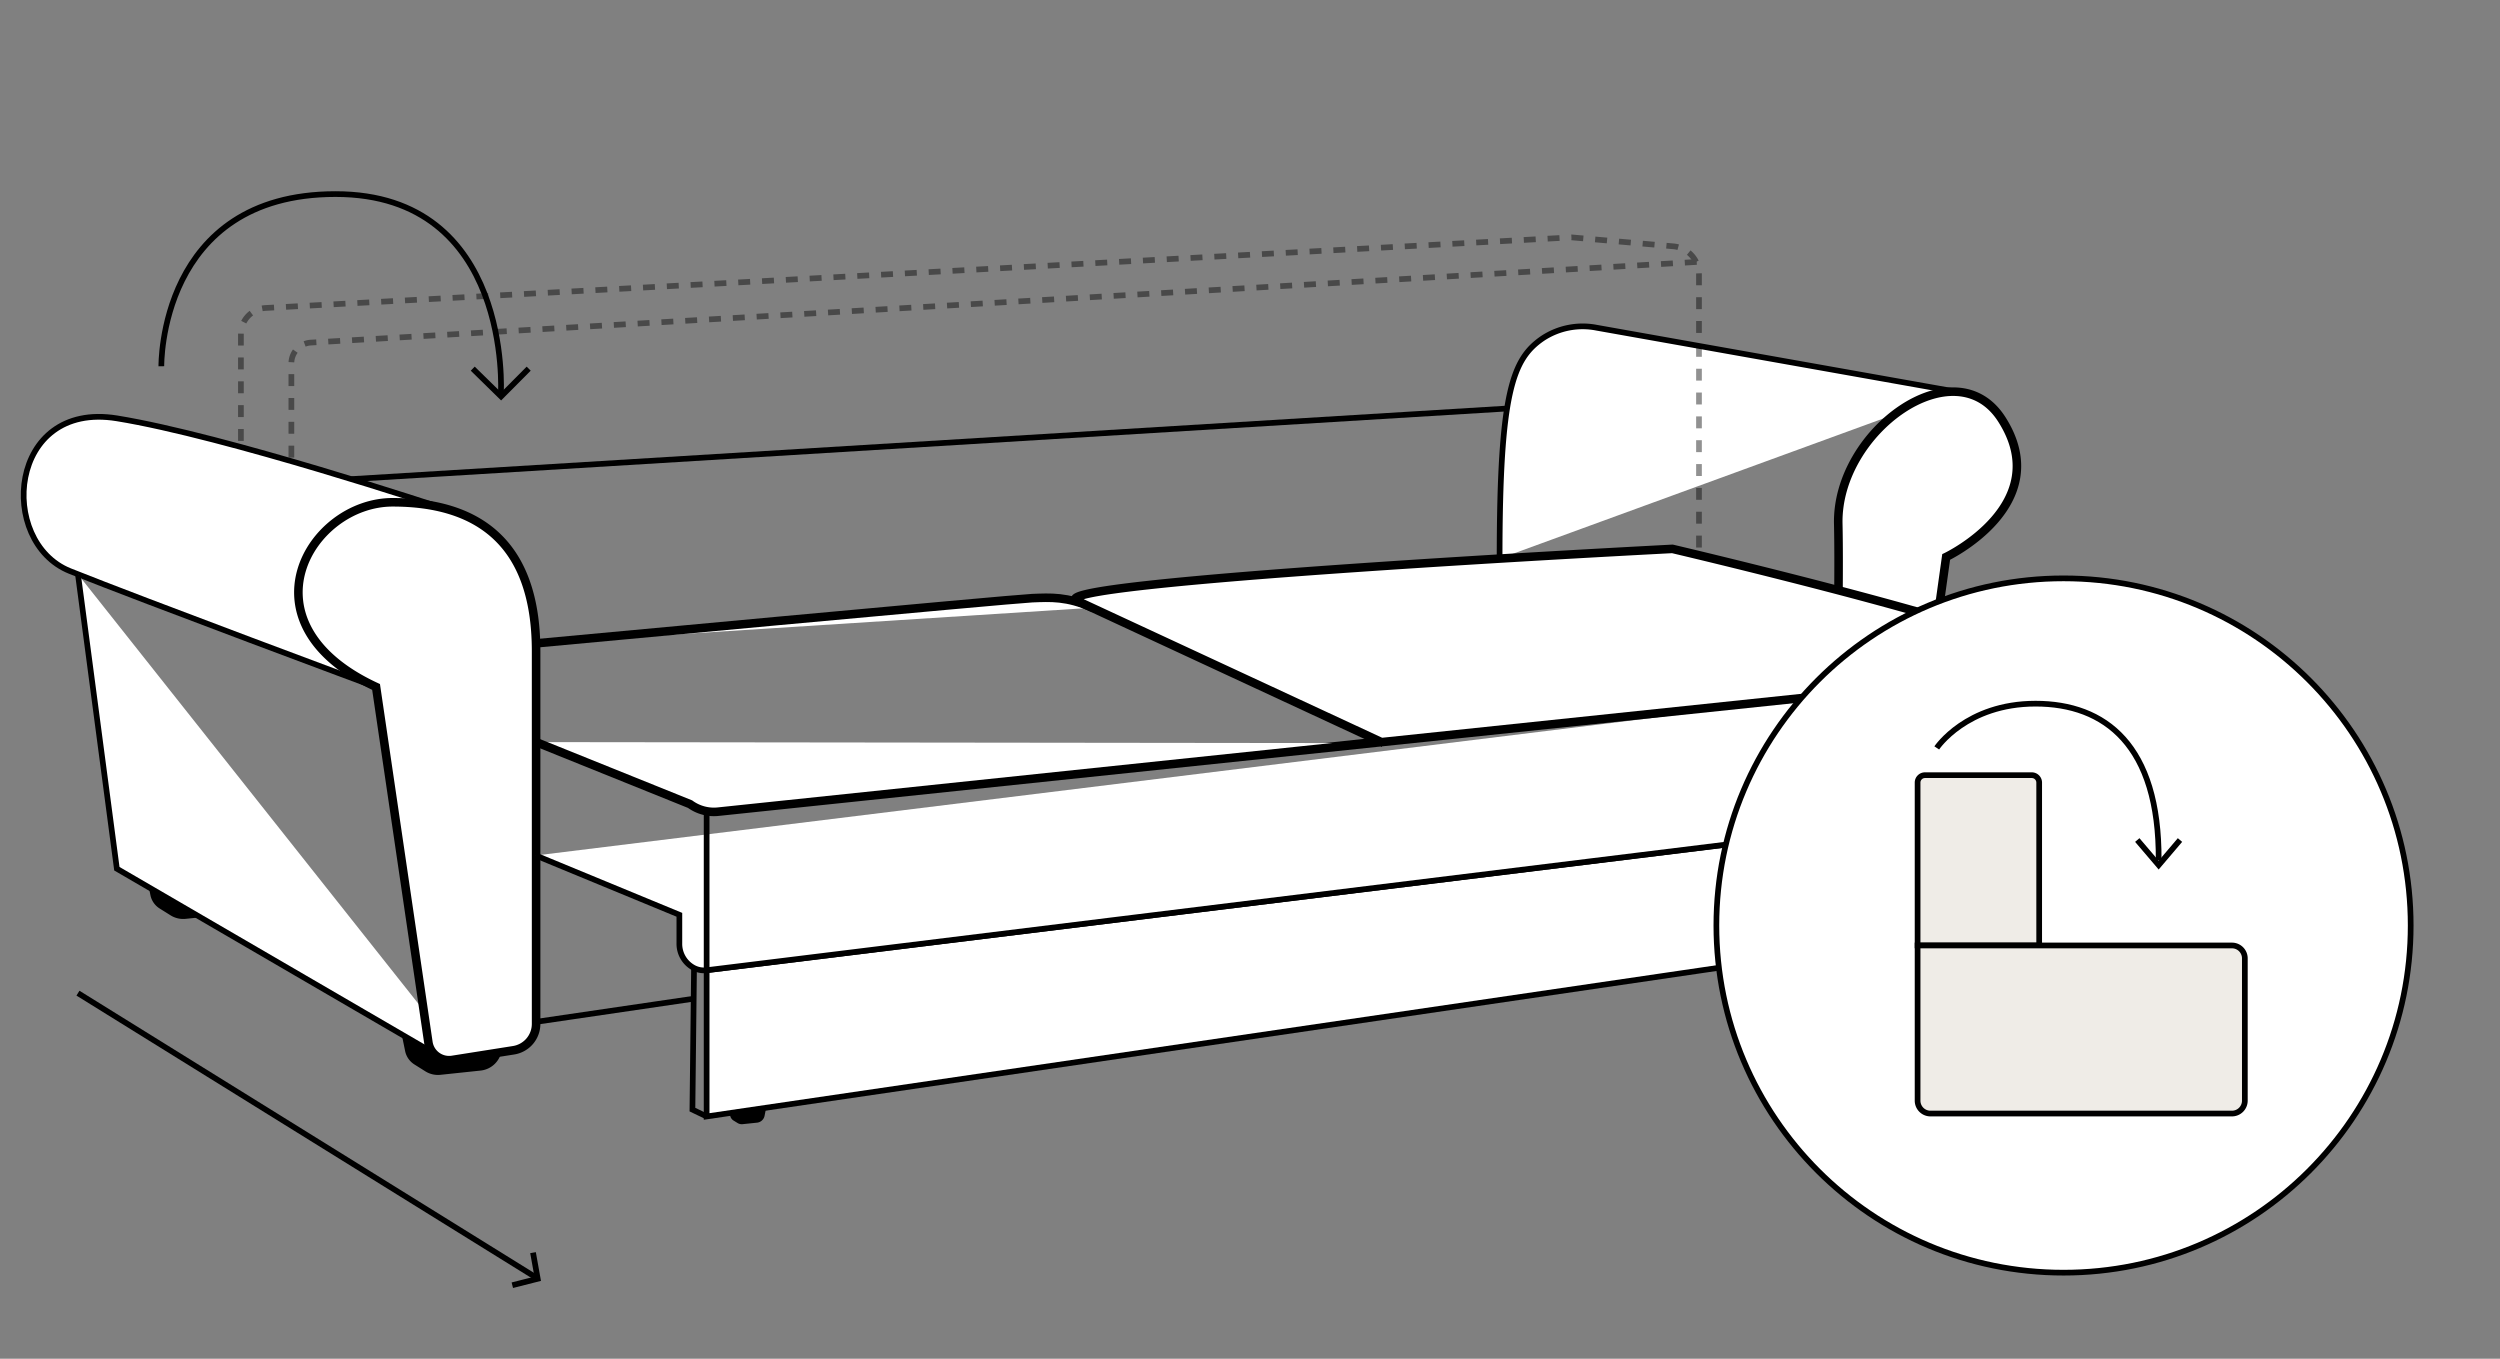 <?xml version="1.0" encoding="UTF-8"?> <svg xmlns="http://www.w3.org/2000/svg" id="Layer_1" data-name="Layer 1" viewBox="0 0 438.35 238.24"><rect x="0" y="0" width="438.35" height="238.24" fill="#808080" stroke="none"/> <defs> <style>.cls-1,.cls-2,.cls-3,.cls-4,.cls-5,.cls-7,.cls-8{stroke:#000;}.cls-1,.cls-2,.cls-3,.cls-4,.cls-5,.cls-8{stroke-miterlimit:10;}.cls-2{stroke-width:0.36px;}.cls-3,.cls-4{fill:#fff;}.cls-4{stroke-width:1.5px;}.cls-5,.cls-7{fill:none;}.cls-6{opacity:0.43;}.cls-7{stroke-linejoin:round;stroke-dasharray:2.09;}.cls-8{fill:#efece7;}</style> </defs> <path class="cls-1" d="M87.74,182.92l-.32,1.43a3.68,3.68,0,0,1-3.23,2.87l-7,.74a3.67,3.67,0,0,1-2.35-.54l-1.91-1.2a3.13,3.13,0,0,1-1.4-2L70.87,181"></path> <path class="cls-1" d="M43.08,155.6,42.76,157a3.72,3.72,0,0,1-3.23,2.88l-7,.73a3.68,3.68,0,0,1-2.36-.54l-1.9-1.19a3.09,3.09,0,0,1-1.4-2l-.64-3.17"></path> <path class="cls-2" d="M134.09,194.56l-.22,1.11a1.33,1.33,0,0,1-1.15,1l-2.5.26a1.22,1.22,0,0,1-.83-.19l-.68-.42a1.12,1.12,0,0,1-.5-.72v-.19"></path> <path class="cls-3" d="M65.88,120.45S25,105.24,12.26,100.13,1.43,70.26,20.49,73.35,77.35,89,77.35,89"></path> <path class="cls-3" d="M90,184.16a4.68,4.68,0,0,0,4-4.62V114.18c0-19.41-10.59-26.11-25.15-26.11s-27.09,21.17-2.91,32.38l9.17,62.31a3.67,3.67,0,0,0,4.19,3.09Z"></path> <polyline class="cls-3" points="13.67 100.7 20.49 152.32 75.81 184.51 74.21 177.07"></polyline> <path class="cls-3" d="M343.05,68.69,279.94,57.46a12.76,12.76,0,0,0-9.41,1.84c-5.31,3.61-7.59,9.38-7.59,38.65"></path> <path class="cls-4" d="M90,184.16a4.68,4.68,0,0,0,4-4.62V114.18c0-19.41-10.59-26.11-25.15-26.11s-27.09,21.17-2.91,32.38l9.17,62.31a3.67,3.67,0,0,0,4.19,3.09Z"></path> <path class="cls-4" d="M324.63,150.49a2.67,2.67,0,0,1-3-2.67c.07-10.89,1-42.25.69-56C322,75.54,342.83,60.7,351,73.54c9.53,14.95-9.76,24.12-9.76,24.12l-6.94,49.57a2.68,2.68,0,0,1-2.33,2.35Z"></path> <path class="cls-2" d="M357.6,161.08l-.22,1.11a1.33,1.33,0,0,1-1.15,1l-2.49.26a1.3,1.3,0,0,1-.84-.2l-.68-.42a1.09,1.09,0,0,1-.5-.72V162"></path> <line class="cls-3" x1="264.25" y1="71.63" x2="61.6" y2="84.01"></line> <path class="cls-4" d="M93.94,112.81S177.82,105,181,104.88s6.1-.32,10.56,1.68"></path> <polygon class="cls-3" points="361.82 160.81 123.9 195.76 123.9 170.12 361.77 140.82 361.82 160.81"></polygon> <line class="cls-3" x1="123.9" y1="142.35" x2="361.4" y2="117.02"></line> <path class="cls-3" d="M361.82,117l-.05,23.8L123.9,170.12a3.89,3.89,0,0,1-2.21-.39,4.77,4.77,0,0,1-2.57-4.33v-5L93.94,150"></path> <path class="cls-4" d="M242.6,130.3l-53.48-24.83c-9.79-3.39,104.12-9.23,104.12-9.23s87.8,20.62,64.15,21.81L125.91,142.32A7.09,7.09,0,0,1,121,141l-27-10.88"></path> <line class="cls-5" x1="93.94" y1="179.18" x2="121.63" y2="175.11"></line> <line class="cls-5" x1="123.9" y1="142.35" x2="123.9" y2="170.15"></line> <polyline class="cls-5" points="123.9 195.76 121.41 194.56 121.69 169.73"></polyline> <g class="cls-6"> <path class="cls-7" d="M42.24,77.31V58.53A4.58,4.58,0,0,1,46.56,54l229-12.38,17.84,1.57a4.93,4.93,0,0,1,4.5,4.92V97.36"></path> <path class="cls-7" d="M297.5,45.93l-243,14.14a3.64,3.64,0,0,0-3.41,3.63V80.87"></path> </g> <circle class="cls-3" cx="361.82" cy="162.28" r="60.87"></circle> <path class="cls-3" d="M339.59,131.14s5.17-7.76,17.32-7.76,21.72,7.24,21.59,27.47"></path> <polyline class="cls-5" points="374.75 147.29 378.5 151.69 382.24 147.29"></polyline> <path class="cls-8" d="M337.53,135.92h18.72a1.3,1.3,0,0,1,1.3,1.3v28.55a0,0,0,0,1,0,0H336.23a0,0,0,0,1,0,0V137.22A1.3,1.3,0,0,1,337.53,135.92Z"></path> <path class="cls-8" d="M338.5,165.77h52.86a2.26,2.26,0,0,1,2.26,2.26v27.21a0,0,0,0,1,0,0H338.5a2.26,2.26,0,0,1-2.26-2.26V168A2.26,2.26,0,0,1,338.5,165.77Z" transform="translate(729.85 361.02) rotate(180)"></path> <path class="cls-5" d="M87.83,68.94s2-34.91-29-34.91S28.29,64.22,28.29,64.22"></path> <polyline class="cls-5" points="82.89 64.64 87.86 69.51 92.7 64.64"></polyline> <polyline class="cls-5" points="93.46 219.64 94.28 224.22 89.83 225.35"></polyline> <line class="cls-5" x1="13.67" y1="174.14" x2="93.82" y2="223.89"></line> </svg> 